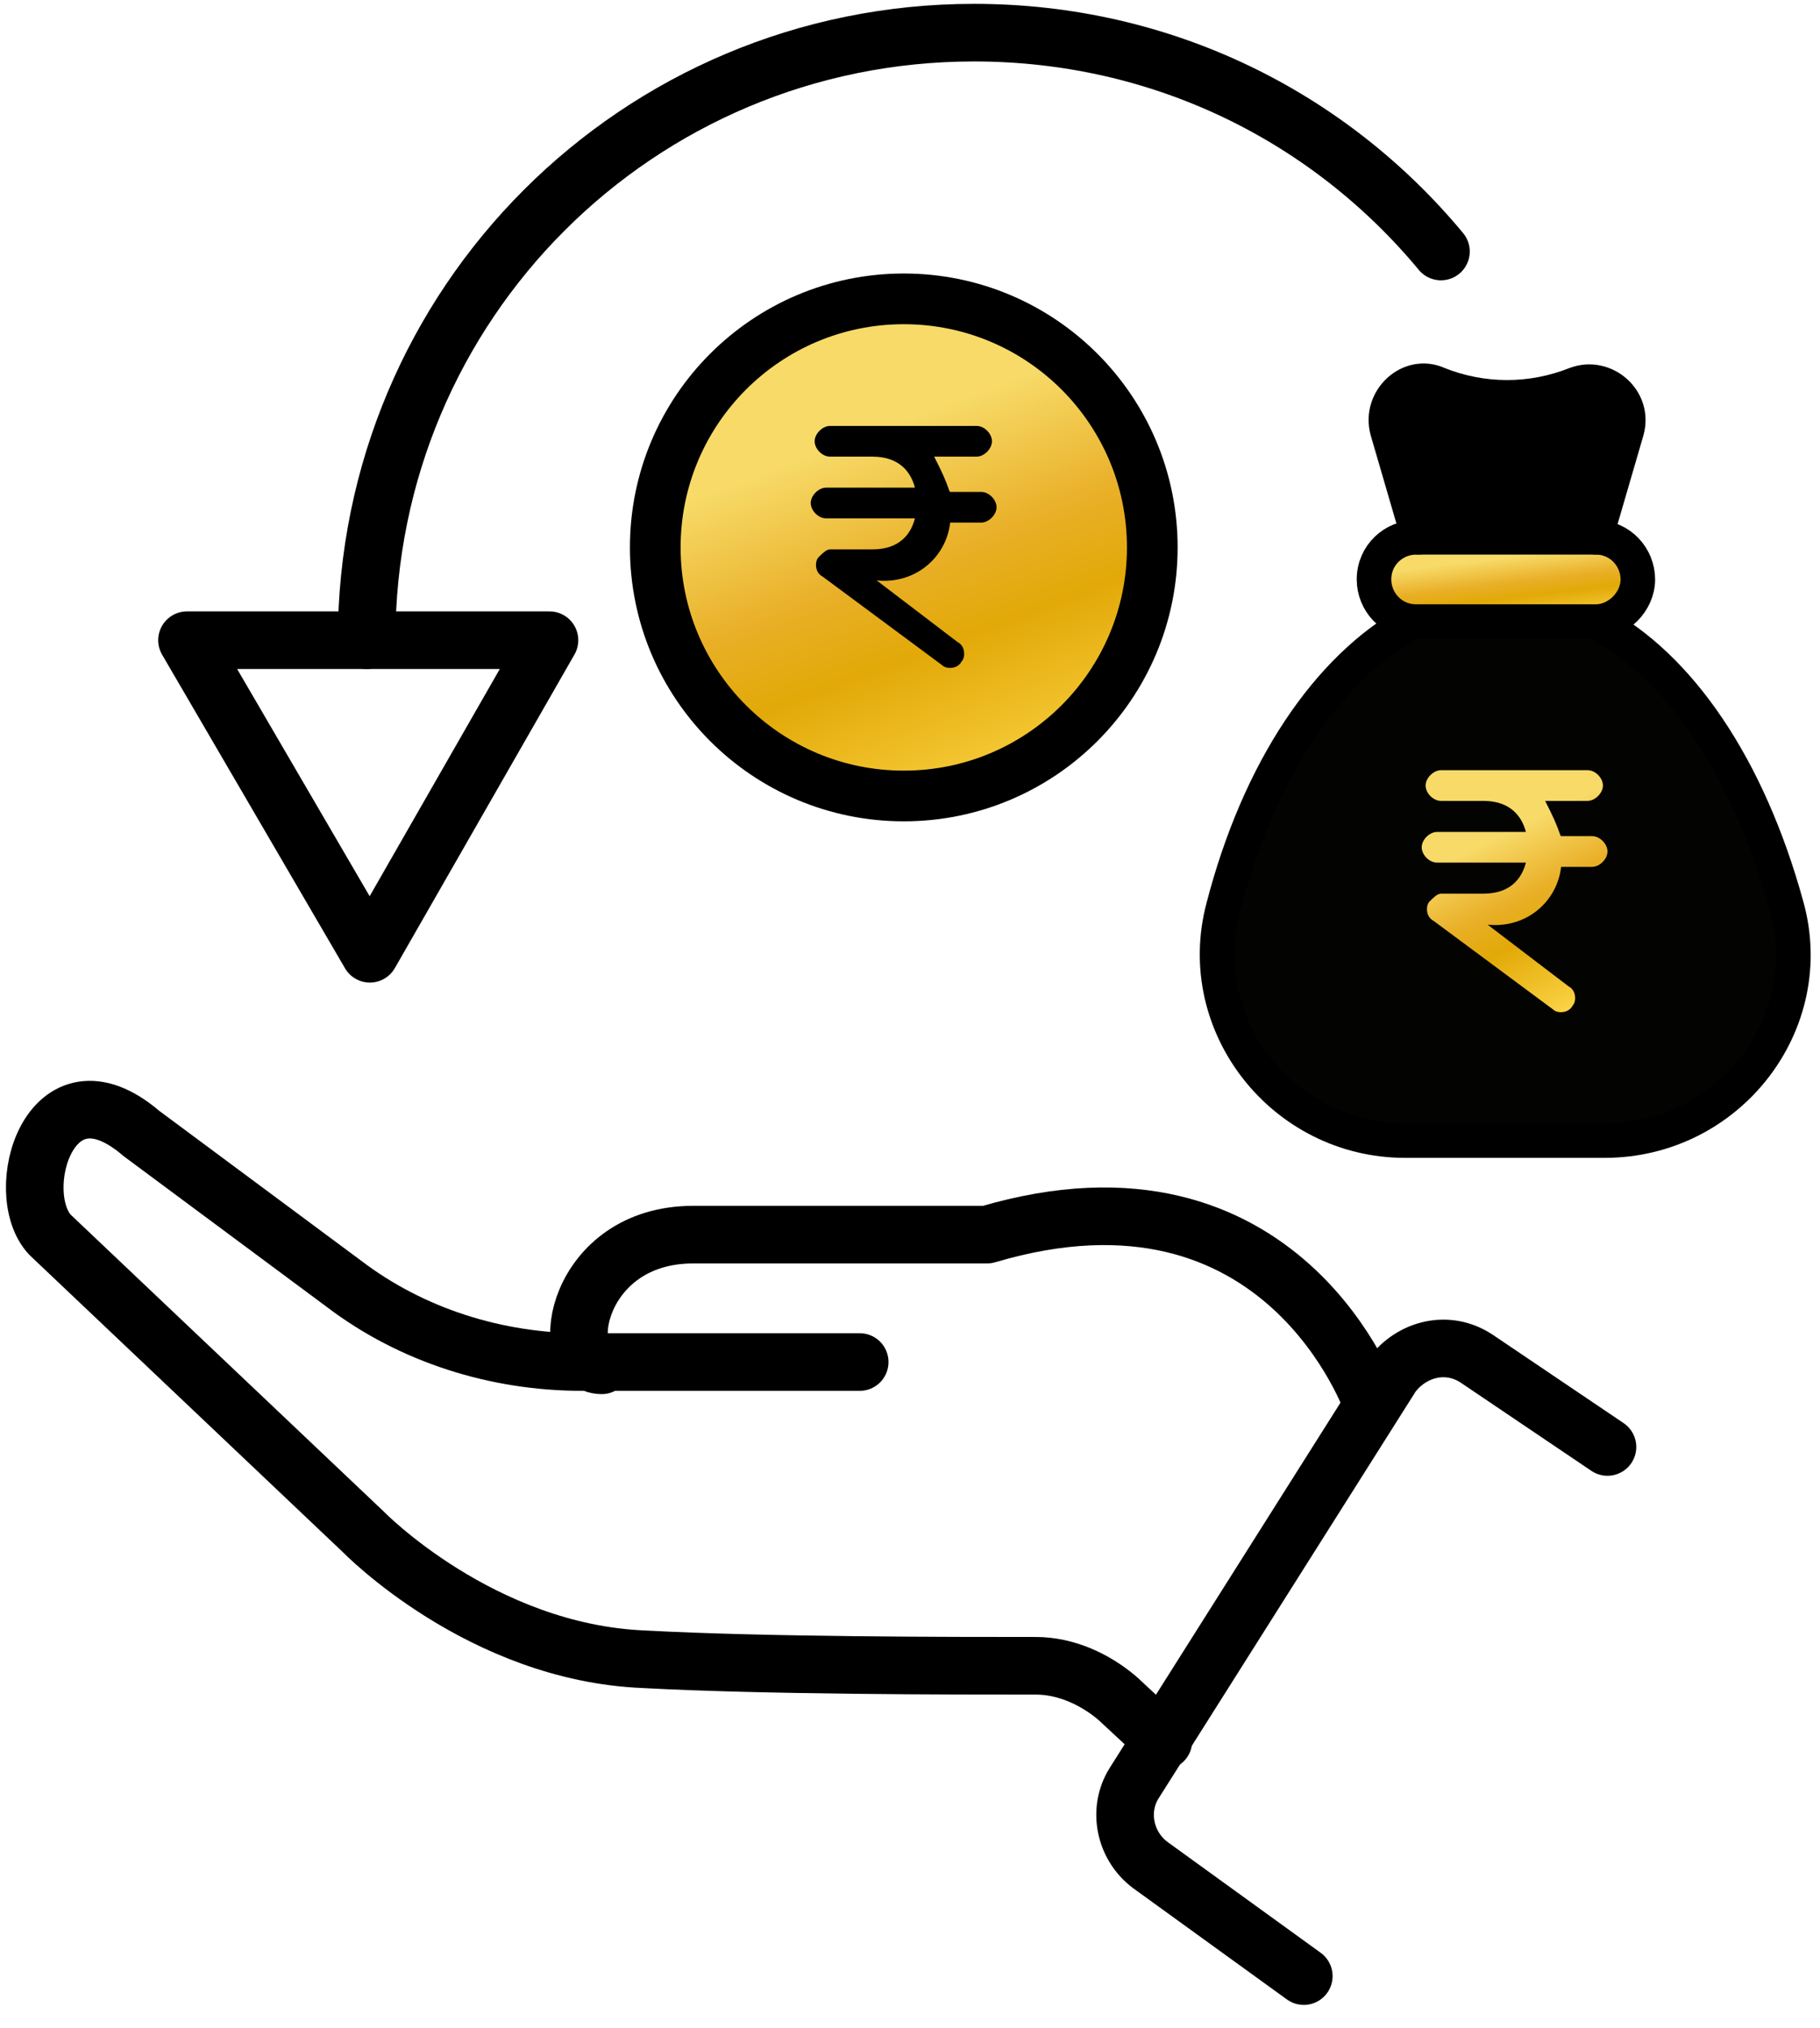 <svg width="79" height="88" viewBox="0 0 79 88" fill="none" xmlns="http://www.w3.org/2000/svg">
<g clip-path="url(#clip0_71_1995)">
<path d="M15.914 27.782C15.914 13.182 27.679 1.417 42.278 1.417C50.499 1.417 57.728 5.103 62.547 10.914" stroke="black" stroke-width="2.5" stroke-linecap="round" stroke-linejoin="round"/>
<path d="M16.055 41.389L23.851 27.782H8.117L16.055 41.389Z" stroke="black" stroke-width="2.5" stroke-linecap="round" stroke-linejoin="round"/>
<path d="M50.499 75.549L48.514 73.706C47.522 72.856 46.246 72.288 44.971 72.288C41.285 72.288 33.206 72.288 27.962 72.005C20.875 71.722 15.772 66.477 15.772 66.477L2.165 53.578C0.464 51.736 2.165 45.783 6.133 49.184L14.921 55.705C17.898 57.972 21.583 59.106 25.269 59.106H37.317" stroke="black" stroke-width="2.5" stroke-linecap="round" stroke-linejoin="round"/>
<path d="M26.119 59.248C24.134 59.248 24.985 53.578 30.087 53.578H42.844C55.743 49.751 59.57 60.949 59.57 60.949" stroke="black" stroke-width="2.5" stroke-linecap="round" stroke-linejoin="round"/>
<path d="M69.775 62.792L64.105 58.965C62.83 58.115 61.27 58.54 60.42 59.674L49.222 77.392C48.514 78.525 48.797 80.085 49.931 80.935L56.593 85.754" stroke="black" stroke-width="2.5" stroke-linecap="round" stroke-linejoin="round"/>
<path d="M69.266 26.974C72.923 28.901 75.9 33.324 77.544 39.291C78.99 44.394 75.049 49.496 69.649 49.496H60.989C55.702 49.496 51.747 44.493 53.093 39.39C54.638 33.423 57.615 29 61.272 26.974" fill="#030302"/>
<path d="M69.266 26.974C72.923 28.901 75.9 33.324 77.544 39.291C78.99 44.394 75.049 49.496 69.649 49.496H60.989C55.702 49.496 51.747 44.493 53.093 39.39C54.638 33.423 57.615 29 61.272 26.974" stroke="black" stroke-width="1.5" stroke-linecap="round" stroke-linejoin="round"/>
<path d="M69.265 26.974H61.469C60.406 26.974 59.641 26.109 59.641 25.145C59.641 24.082 60.505 23.317 61.469 23.317H69.265C70.328 23.317 71.093 24.181 71.093 25.145C71.093 26.109 70.229 26.974 69.265 26.974Z" fill="url(#paint0_linear_71_1995)" stroke="black" stroke-width="1.5" stroke-linecap="round" stroke-linejoin="round"/>
<path d="M69.266 23.316L70.612 18.696C70.995 17.349 69.648 16.201 68.401 16.669C66.473 17.434 64.361 17.434 62.434 16.669C61.186 16.088 59.84 17.349 60.222 18.696L61.569 23.316" fill="black"/>
<path d="M69.266 23.316L70.612 18.696C70.995 17.349 69.648 16.201 68.401 16.669C66.473 17.434 64.361 17.434 62.434 16.669C61.186 16.088 59.84 17.349 60.222 18.696L61.569 23.316" stroke="black" stroke-width="1.5" stroke-linecap="round" stroke-linejoin="round"/>
<path d="M39.23 34.542C45.187 34.542 50.017 29.713 50.017 23.756C50.017 17.799 45.187 12.969 39.23 12.969C33.273 12.969 28.443 17.799 28.443 23.756C28.443 29.713 33.273 34.542 39.23 34.542Z" fill="url(#paint1_linear_71_1995)" stroke="black" stroke-width="2.2" stroke-linecap="round" stroke-linejoin="round"/>
<path d="M41.244 21.347H42.59C42.931 21.347 43.257 21.687 43.257 22.013C43.257 22.339 42.916 22.679 42.59 22.679H41.244C41.074 24.181 39.741 25.358 38.055 25.188L41.57 27.867C41.91 28.037 41.91 28.533 41.74 28.703C41.57 29.043 41.074 29.043 40.904 28.873L35.702 25.018C35.361 24.848 35.361 24.352 35.532 24.181C35.702 24.011 35.872 23.841 36.028 23.841H37.87C39.047 23.841 39.543 23.175 39.713 22.495H35.858C35.517 22.495 35.191 22.154 35.191 21.828C35.191 21.503 35.532 21.162 35.858 21.162H39.713C39.543 20.496 39.047 19.816 37.87 19.816H36.028C35.688 19.816 35.361 19.476 35.361 19.15C35.361 18.824 35.702 18.483 36.028 18.483H42.392C42.732 18.483 43.058 18.824 43.058 19.15C43.058 19.476 42.718 19.816 42.392 19.816H40.549C40.889 20.482 41.045 20.822 41.215 21.318L41.244 21.347Z" fill="black"/>
<path d="M67.763 36.286H69.11C69.45 36.286 69.776 36.626 69.776 36.952C69.776 37.278 69.436 37.618 69.11 37.618H67.763C67.593 39.121 66.261 40.297 64.574 40.127L68.089 42.806C68.43 42.976 68.43 43.472 68.259 43.642C68.089 43.983 67.593 43.983 67.423 43.813L62.221 39.957C61.881 39.787 61.881 39.291 62.051 39.121C62.221 38.951 62.391 38.781 62.547 38.781H64.39C65.566 38.781 66.062 38.114 66.233 37.434H62.377C62.037 37.434 61.711 37.094 61.711 36.768C61.711 36.442 62.051 36.102 62.377 36.102H66.233C66.062 35.436 65.566 34.755 64.39 34.755H62.547C62.207 34.755 61.881 34.415 61.881 34.089C61.881 33.763 62.221 33.423 62.547 33.423H68.911C69.252 33.423 69.578 33.763 69.578 34.089C69.578 34.415 69.237 34.755 68.911 34.755H67.069C67.409 35.421 67.565 35.762 67.735 36.258L67.763 36.286Z" fill="url(#paint2_linear_71_1995)"/>
</g>
<defs>
<linearGradient id="paint0_linear_71_1995" x1="71.495" y1="23.405" x2="71.959" y2="27.268" gradientUnits="userSpaceOnUse">
<stop offset="0.018" stop-color="#F7DA68"/>
<stop offset="0.298" stop-color="#E9AF27"/>
<stop offset="0.467" stop-color="#E2A908"/>
<stop offset="0.873" stop-color="#FFDA4E"/>
</linearGradient>
<linearGradient id="paint1_linear_71_1995" x1="50.773" y1="13.488" x2="58.392" y2="33.744" gradientUnits="userSpaceOnUse">
<stop offset="0.018" stop-color="#F7DA68"/>
<stop offset="0.298" stop-color="#E9AF27"/>
<stop offset="0.467" stop-color="#E2A908"/>
<stop offset="0.873" stop-color="#FFDA4E"/>
</linearGradient>
<linearGradient id="paint2_linear_71_1995" x1="70.059" y1="33.675" x2="74.505" y2="42.753" gradientUnits="userSpaceOnUse">
<stop offset="0.018" stop-color="#F7DA68"/>
<stop offset="0.298" stop-color="#E9AF27"/>
<stop offset="0.467" stop-color="#E2A908"/>
<stop offset="0.873" stop-color="#FFDA4E"/>
</linearGradient>
<clipPath id="clip0_71_1995">
<rect width="78.809" height="87.171" fill="white" transform="translate(0.096)"/>
</clipPath>
</defs>
</svg>
